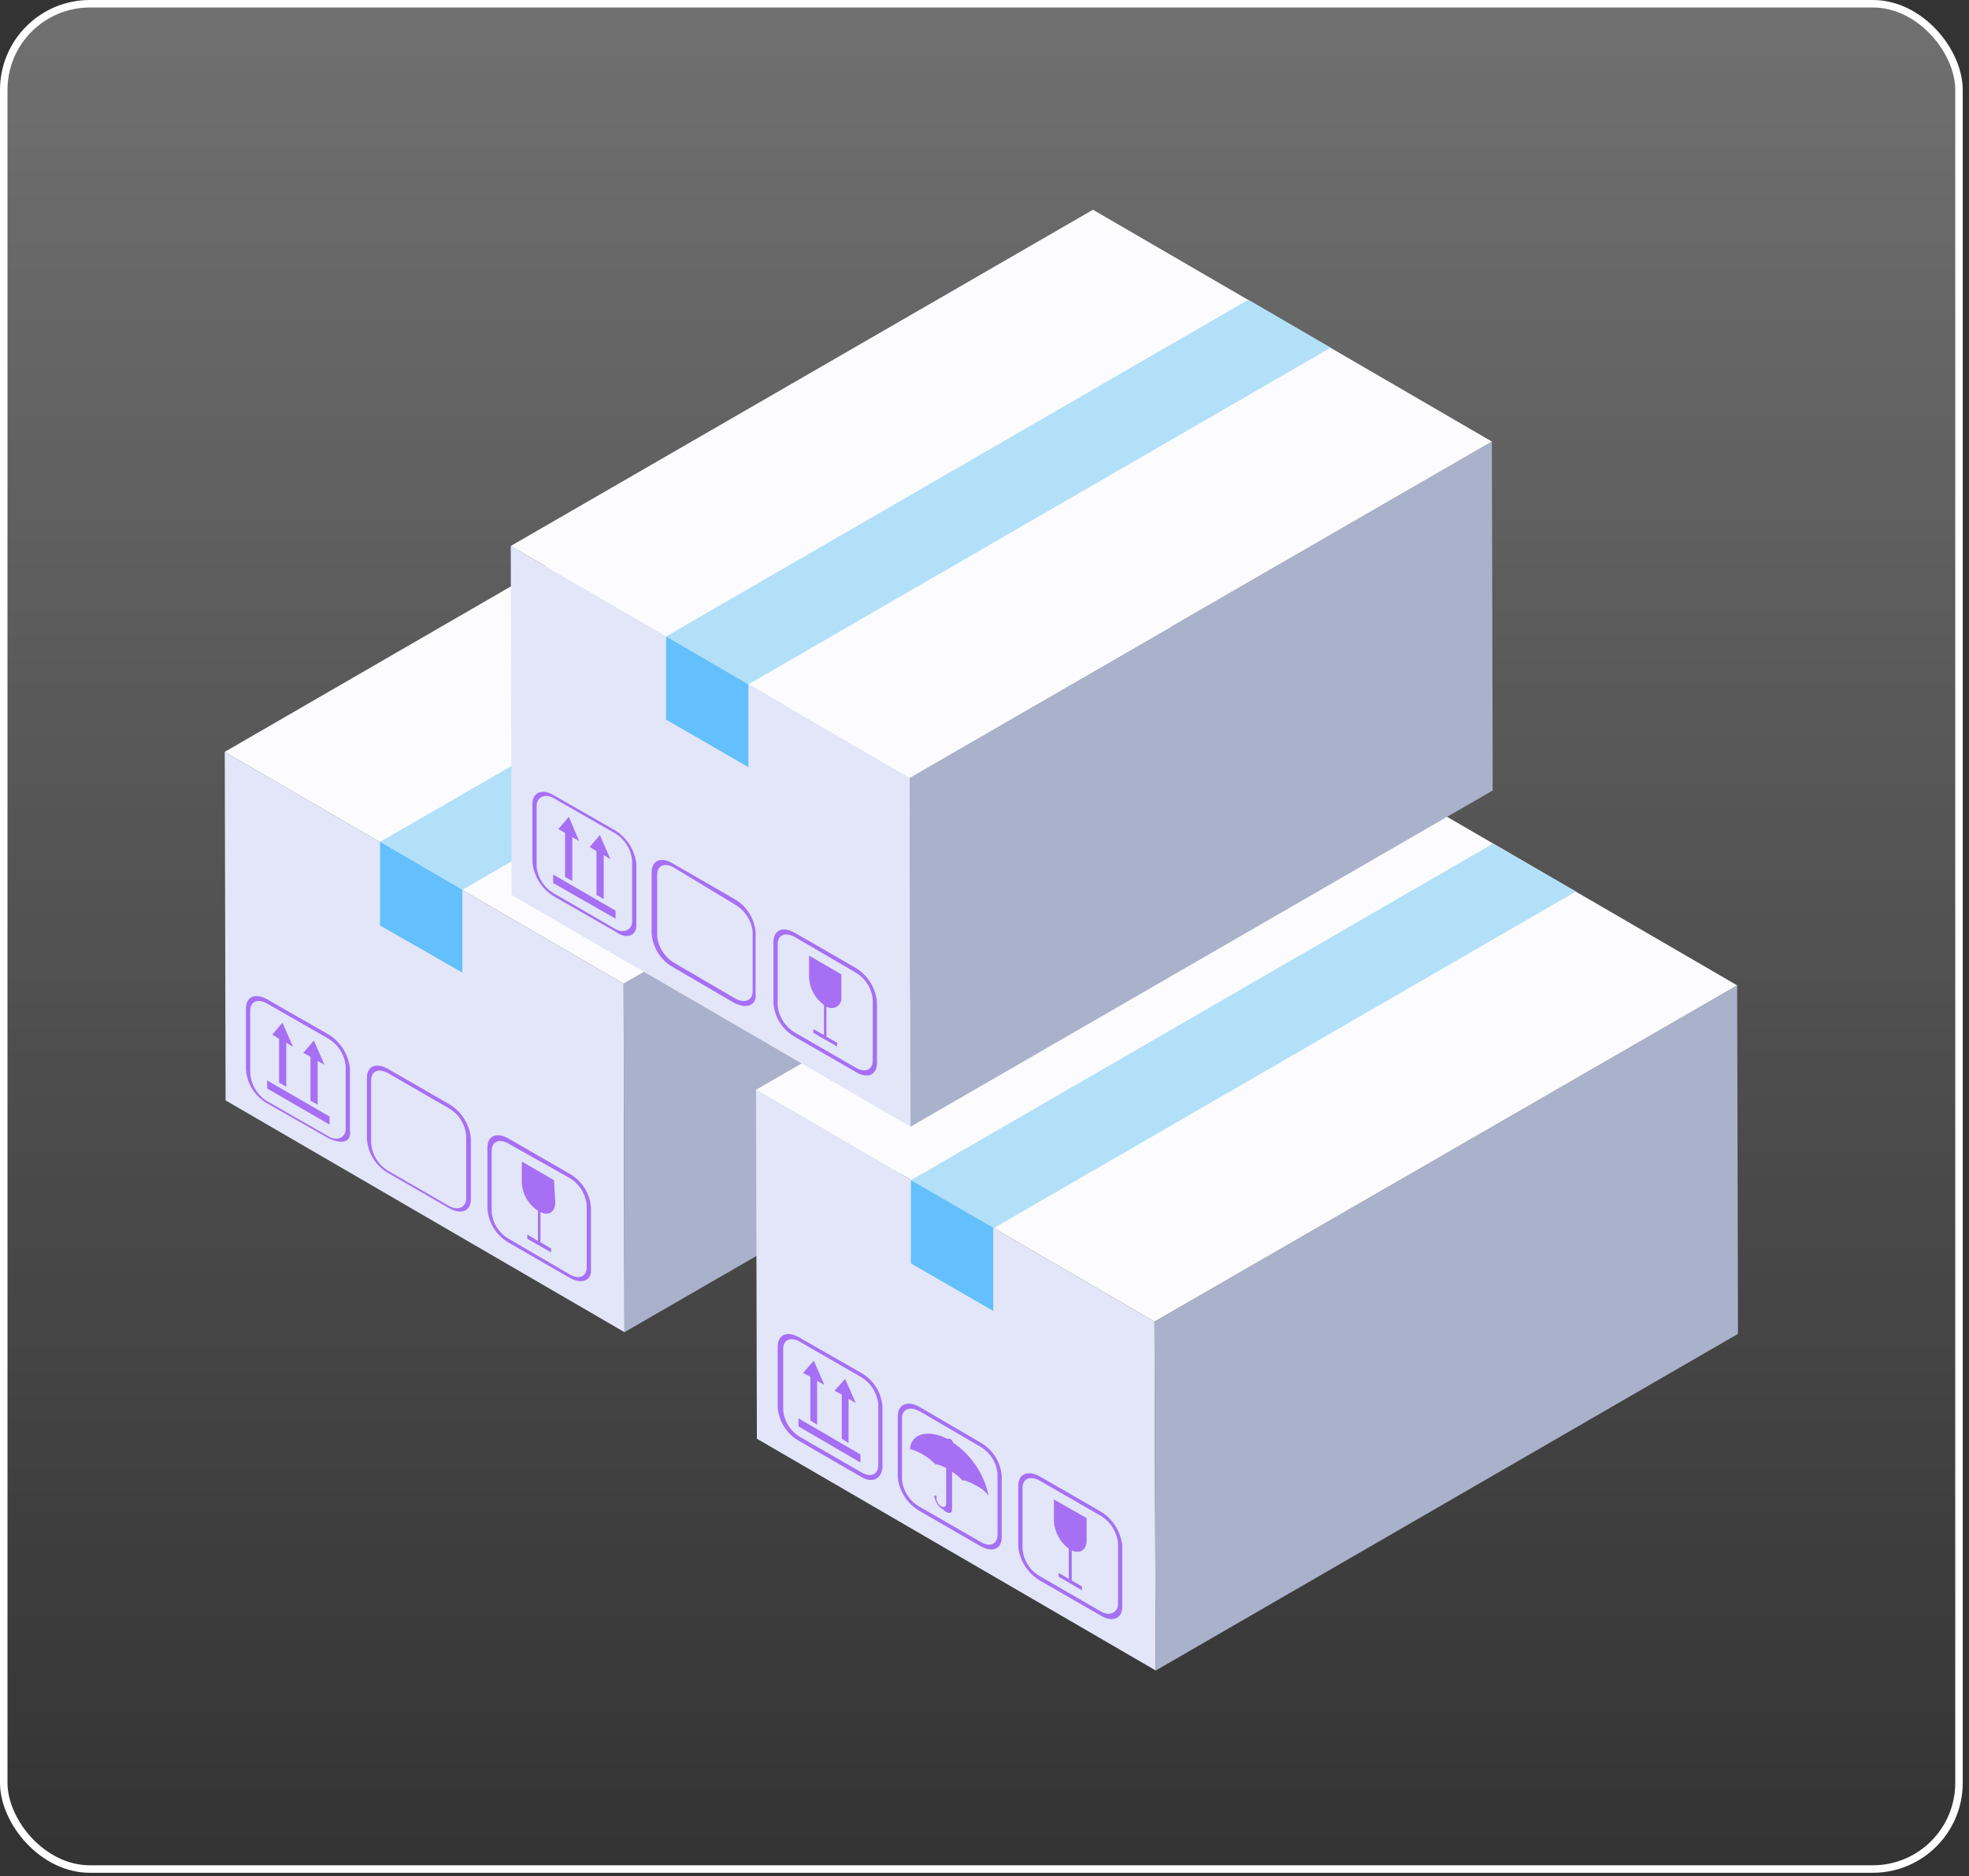 <?xml version="1.0" encoding="UTF-8"?> <svg xmlns="http://www.w3.org/2000/svg" width="255" height="243" viewBox="0 0 255 243" fill="none"><rect x="0" y="0" width="255" height="243" fill="#333333" stroke="none"/> <rect x="0.485" y="0.485" width="253.218" height="241.576" rx="11.157" fill="url(#paint0_linear_173_16561)" fill-opacity="0.6" stroke="white" stroke-width="0.97"></rect> <g clip-path="url(#clip0_173_16561)"> <path d="M29.105 97.374L29.215 142.513L80.875 172.532L80.765 127.394L29.105 97.374Z" fill="#E2E6F8"></path> <path d="M80.765 127.394L80.875 172.532L156.276 128.988L156.166 83.85L80.765 127.394Z" fill="#AAB1CA"></path> <path d="M29.105 97.374L80.765 127.394L156.167 83.849L104.507 53.775L29.105 97.374Z" fill="#FCFCFF"></path> <path d="M124.621 65.486L135.283 71.699L59.881 115.243L49.22 109.03L124.621 65.486Z" fill="#B2E0F9"></path> <path d="M59.881 115.243L49.22 109.03V119.861L59.881 125.964V115.243Z" fill="#63C0FC"></path> <path d="M34.601 139.929V140.973L42.68 145.647V144.602L34.601 139.929Z" fill="#A76FF4"></path> <path d="M36.14 140.204L37.074 140.754V135.036L37.954 135.586L36.58 132.452L35.261 133.991L36.14 134.541V140.204Z" fill="#A76FF4"></path> <path d="M40.207 142.568L41.141 143.063V137.4L42.02 137.895L40.646 134.761L39.273 136.355L40.207 136.85V142.568Z" fill="#A76FF4"></path> <path d="M42.625 147.461L34.601 142.898C33.824 142.452 33.167 141.824 32.688 141.067C32.209 140.31 31.923 139.447 31.853 138.554V130.582C31.853 129.098 33.062 128.548 34.601 129.428L42.57 133.991C43.333 134.465 43.978 135.108 44.454 135.871C44.931 136.633 45.226 137.495 45.318 138.389V146.306C45.592 148.121 44.108 148.121 42.625 147.461ZM34.601 129.977C33.392 129.263 32.403 129.702 32.403 130.912V138.829C32.426 139.594 32.639 140.341 33.023 141.004C33.407 141.666 33.949 142.222 34.601 142.623L42.57 147.186C43.779 147.901 44.768 147.186 44.768 146.251V138.059C44.697 137.343 44.462 136.653 44.081 136.043C43.699 135.432 43.182 134.918 42.57 134.541L34.601 129.977Z" fill="#A76FF4"></path> <path d="M58.178 156.478L50.264 151.915C49.48 151.464 48.818 150.827 48.339 150.06C47.86 149.293 47.577 148.419 47.516 147.516V139.599C47.516 138.06 48.725 137.565 50.264 138.444L58.178 143.008C58.957 143.469 59.617 144.108 60.104 144.872C60.591 145.636 60.891 146.504 60.981 147.406V155.323C60.981 156.863 59.717 157.358 58.178 156.478ZM50.264 138.994C49.055 138.28 48.066 138.719 48.066 139.929V148.121C48.136 148.837 48.372 149.527 48.753 150.138C49.134 150.748 49.651 151.262 50.264 151.64L58.178 156.203C59.442 156.918 60.376 156.203 60.376 155.268V147.076C60.314 146.358 60.082 145.664 59.7 145.053C59.318 144.441 58.796 143.929 58.178 143.558L50.264 138.994Z" fill="#A76FF4"></path> <path d="M71.917 155.708C71.917 156.973 71.037 157.523 69.993 156.973V160.876L71.367 161.701V162.196L68.29 160.437V159.887L69.664 160.711V156.808C69.072 156.418 68.576 155.899 68.214 155.289C67.852 154.68 67.634 153.996 67.575 153.289V150.43L71.752 152.849L71.917 155.708Z" fill="#A76FF4"></path> <path d="M73.786 165.495L65.872 160.931C65.088 160.481 64.426 159.844 63.947 159.077C63.468 158.309 63.185 157.436 63.124 156.533V148.616C63.124 147.076 64.333 146.581 65.872 147.461L73.786 152.024C74.563 152.47 75.219 153.098 75.698 153.855C76.177 154.612 76.464 155.475 76.534 156.368V164.615C76.534 165.824 75.325 166.374 73.786 165.495ZM65.872 148.121C64.663 147.406 63.674 147.846 63.674 149.055V156.973C63.74 157.683 63.974 158.367 64.356 158.969C64.738 159.571 65.258 160.074 65.872 160.436L73.786 165.055C74.995 165.769 75.984 165.33 75.984 164.12V156.093C75.917 155.376 75.684 154.684 75.302 154.073C74.92 153.462 74.401 152.949 73.786 152.574L65.872 148.121Z" fill="#A76FF4"></path> <path d="M97.912 141.139L98.022 186.332L149.681 216.351L149.516 171.158L97.912 141.139Z" fill="#E2E6F8"></path> <path d="M149.516 171.158L149.681 216.351L225.082 172.752L224.972 127.614L149.516 171.158Z" fill="#AAB1CA"></path> <path d="M97.912 141.139L149.516 171.158L224.973 127.614L173.313 97.595L97.912 141.139Z" fill="#FCFCFF"></path> <path d="M193.372 109.25L204.089 115.463L128.687 159.062L117.971 152.85L193.372 109.25Z" fill="#B2E0F9"></path> <path d="M128.632 159.007L117.971 152.849V163.625L128.632 169.783V159.007Z" fill="#63C0FC"></path> <path d="M103.407 183.693V184.737L111.431 189.411V188.366L103.407 183.693Z" fill="#A76FF4"></path> <path d="M104.946 183.968L105.826 184.518V178.855L106.76 179.35L105.386 176.216L104.012 177.81L104.946 178.305V183.968Z" fill="#A76FF4"></path> <path d="M109.013 186.332L109.892 186.882V181.164L110.826 181.714L109.453 178.58L108.079 180.12L109.013 180.614V186.332Z" fill="#A76FF4"></path> <path d="M111.541 191.28L103.463 186.607C102.686 186.162 102.029 185.533 101.55 184.776C101.071 184.019 100.784 183.157 100.715 182.263V174.401C100.715 172.862 101.924 172.312 103.463 173.192L111.541 177.81C112.318 178.255 112.975 178.884 113.454 179.641C113.933 180.398 114.22 181.26 114.289 182.154V190.071C114.124 191.61 112.915 192.105 111.541 191.28ZM103.628 173.797C102.419 173.082 101.429 173.467 101.429 174.731V182.648C101.496 183.359 101.73 184.043 102.112 184.645C102.494 185.247 103.013 185.75 103.628 186.112L111.541 190.675C112.75 191.39 113.74 191.005 113.74 189.741V181.824C113.665 181.116 113.427 180.435 113.046 179.834C112.665 179.233 112.15 178.729 111.541 178.36L103.628 173.797Z" fill="#A76FF4"></path> <path d="M128.028 193.7C127.587 193.14 127.023 192.688 126.38 192.38C125.39 191.83 124.676 191.61 124.676 191.775C124.676 191.775 124.126 191.115 123.302 190.621V195.514C123.302 196.064 122.753 196.119 122.148 195.514C121.832 195.318 121.563 195.053 121.364 194.739C121.164 194.425 121.037 194.069 120.994 193.7C120.994 193.7 120.994 193.7 121.269 193.7C121.324 193.841 121.324 193.998 121.269 194.139C121.299 194.329 121.368 194.51 121.472 194.671C121.576 194.832 121.713 194.969 121.873 195.074C122.588 195.459 122.533 194.634 122.533 194.634V190.126C121.708 189.686 121.159 189.576 121.159 189.686C121.159 189.686 120.499 188.916 119.51 188.366C118.521 187.817 117.861 187.597 117.861 187.762C117.861 185.782 120.06 185.013 122.643 186.332C122.643 186.332 122.643 186.332 123.027 186.332C123.127 186.376 123.215 186.445 123.282 186.531C123.349 186.617 123.394 186.719 123.412 186.827C125.787 188.429 127.443 190.894 128.028 193.7V193.7Z" fill="#A76FF4"></path> <path d="M126.984 200.242L119.07 195.679C118.298 195.223 117.642 194.593 117.156 193.839C116.669 193.085 116.365 192.228 116.268 191.336V183.418C116.268 181.879 117.532 181.329 119.07 182.209L126.984 186.827C127.761 187.272 128.418 187.901 128.897 188.658C129.376 189.415 129.662 190.277 129.732 191.171V199.088C129.732 200.627 128.523 201.122 126.984 200.242ZM119.07 182.759C117.806 182.099 116.817 182.484 116.817 183.693V191.665C116.889 192.381 117.132 193.068 117.524 193.671C117.916 194.273 118.446 194.773 119.07 195.129L126.984 199.693C128.193 200.407 129.183 200.022 129.183 198.758V190.841C129.116 190.131 128.882 189.446 128.5 188.844C128.118 188.242 127.598 187.739 126.984 187.377L119.07 182.759Z" fill="#A76FF4"></path> <path d="M140.723 199.527C140.723 200.737 139.844 201.287 138.8 200.792V204.696L140.119 205.465V205.96L137.096 204.201V203.706L138.415 204.476V200.572C137.868 200.163 137.414 199.643 137.083 199.046C136.751 198.449 136.55 197.789 136.492 197.108V194.194L140.723 196.613V199.527Z" fill="#A76FF4"></path> <path d="M142.592 209.259L134.678 204.696C133.906 204.239 133.25 203.609 132.764 202.855C132.277 202.101 131.973 201.244 131.875 200.352V192.38C131.875 190.896 133.139 190.346 134.678 191.225L142.592 195.789C143.356 196.263 144 196.906 144.477 197.669C144.953 198.431 145.248 199.293 145.34 200.187V208.104C145.34 209.644 144.076 210.139 142.592 209.259ZM134.678 191.775C133.414 191.06 132.425 191.5 132.425 192.71V200.627C132.489 201.352 132.727 202.051 133.12 202.663C133.512 203.276 134.047 203.785 134.678 204.146L142.592 208.709C143.801 209.424 144.79 208.709 144.79 207.774V199.857C144.72 199.141 144.484 198.451 144.103 197.84C143.722 197.23 143.205 196.716 142.592 196.339L134.678 191.775Z" fill="#A76FF4"></path> <path d="M66.147 70.71L66.256 115.903L117.916 145.922L117.806 100.729L66.147 70.71Z" fill="#E2E6F8"></path> <path d="M117.806 100.728L117.916 145.922L193.317 102.378L193.207 57.184L117.806 100.728Z" fill="#AAB1CA"></path> <path d="M66.147 70.709L117.806 100.728L193.208 57.184L141.548 27.165L66.147 70.709Z" fill="#FCFCFF"></path> <path d="M161.662 38.821L172.324 45.033L96.922 88.633L86.261 82.42L161.662 38.821Z" fill="#B2E0F9"></path> <path d="M96.922 88.633L86.261 82.42V93.196L96.922 99.354V88.633Z" fill="#63C0FC"></path> <path d="M71.642 113.264V114.363L79.721 118.982V117.937L71.642 113.264Z" fill="#A76FF4"></path> <path d="M73.181 113.593L74.115 114.088V108.425L74.995 108.92L73.676 105.786L72.302 107.381L73.181 107.875V113.593Z" fill="#A76FF4"></path> <path d="M77.248 115.903L78.182 116.452V110.734L79.062 111.284L77.688 108.15L76.369 109.69L77.248 110.24V115.903Z" fill="#A76FF4"></path> <path d="M79.666 120.631L71.697 116.068C70.933 115.593 70.289 114.95 69.812 114.188C69.336 113.425 69.041 112.564 68.949 111.669V104.137C68.949 102.598 70.213 102.103 71.697 102.983L79.666 107.546C80.423 108.015 81.063 108.649 81.539 109.401C82.015 110.154 82.314 111.005 82.414 111.889V119.861C82.414 121.181 81.15 121.731 79.666 120.631ZM71.697 103.367C70.488 102.653 69.499 103.367 69.499 104.302V112.219C69.565 112.929 69.799 113.614 70.181 114.216C70.563 114.818 71.083 115.321 71.697 115.683L79.666 120.301C80.875 121.016 81.864 120.301 81.864 119.367V111.449C81.797 110.732 81.564 110.04 81.182 109.429C80.801 108.818 80.281 108.305 79.666 107.931L71.697 103.367Z" fill="#A76FF4"></path> <path d="M95.054 129.868L87.14 125.249C86.363 124.804 85.706 124.176 85.227 123.419C84.749 122.662 84.462 121.799 84.392 120.906V112.989C84.392 111.449 85.601 110.899 87.14 111.834L95.054 116.397C95.841 116.836 96.509 117.462 96.997 118.219C97.486 118.976 97.781 119.843 97.857 120.741V128.658C98.022 130.197 96.757 130.747 95.054 129.868ZM87.305 112.384C86.096 111.669 85.106 112.054 85.106 113.319V121.236C85.181 121.943 85.419 122.624 85.8 123.225C86.181 123.826 86.696 124.331 87.305 124.699L95.219 129.318C96.428 129.978 97.472 129.593 97.472 128.383V120.631C97.387 119.919 97.139 119.237 96.749 118.636C96.358 118.036 95.835 117.533 95.219 117.167L87.305 112.384Z" fill="#A76FF4"></path> <path d="M108.958 129.098C108.995 129.338 108.963 129.584 108.865 129.806C108.766 130.028 108.606 130.217 108.403 130.35C108.2 130.484 107.963 130.556 107.721 130.558C107.478 130.56 107.24 130.492 107.034 130.363V134.266L108.408 135.036V135.531L105.331 133.771V133.277L106.705 134.046V130.143C106.15 129.742 105.69 129.224 105.358 128.625C105.026 128.026 104.829 127.362 104.781 126.679V123.765L108.958 126.184V129.098Z" fill="#A76FF4"></path> <path d="M110.827 138.829L102.913 134.266C102.136 133.821 101.479 133.192 101 132.435C100.521 131.678 100.235 130.816 100.165 129.922V122.005C100.165 120.466 101.374 119.916 102.913 120.796L110.827 125.359C111.593 125.83 112.24 126.473 112.717 127.236C113.193 127.999 113.487 128.862 113.575 129.758V137.675C113.575 139.214 112.366 139.764 110.827 138.829ZM102.913 121.346C101.704 120.686 100.715 121.071 100.715 122.28V130.252C100.789 130.96 101.027 131.641 101.408 132.242C101.789 132.843 102.304 133.347 102.913 133.716L110.827 138.279C112.036 138.994 113.025 138.554 113.025 137.345V129.428C112.959 128.718 112.725 128.033 112.343 127.431C111.96 126.829 111.441 126.326 110.827 125.964L102.913 121.346Z" fill="#A76FF4"></path> </g> <defs> <linearGradient id="paint0_linear_173_16561" x1="127.094" y1="0" x2="127.094" y2="242.546" gradientUnits="userSpaceOnUse"> <stop stop-color="white" stop-opacity="0.5"></stop> <stop offset="1" stop-color="white" stop-opacity="0"></stop> </linearGradient> <clipPath id="clip0_173_16561"> <rect width="195.977" height="189.186" fill="white" transform="translate(29.105 27.165)"></rect> </clipPath> </defs> </svg> 